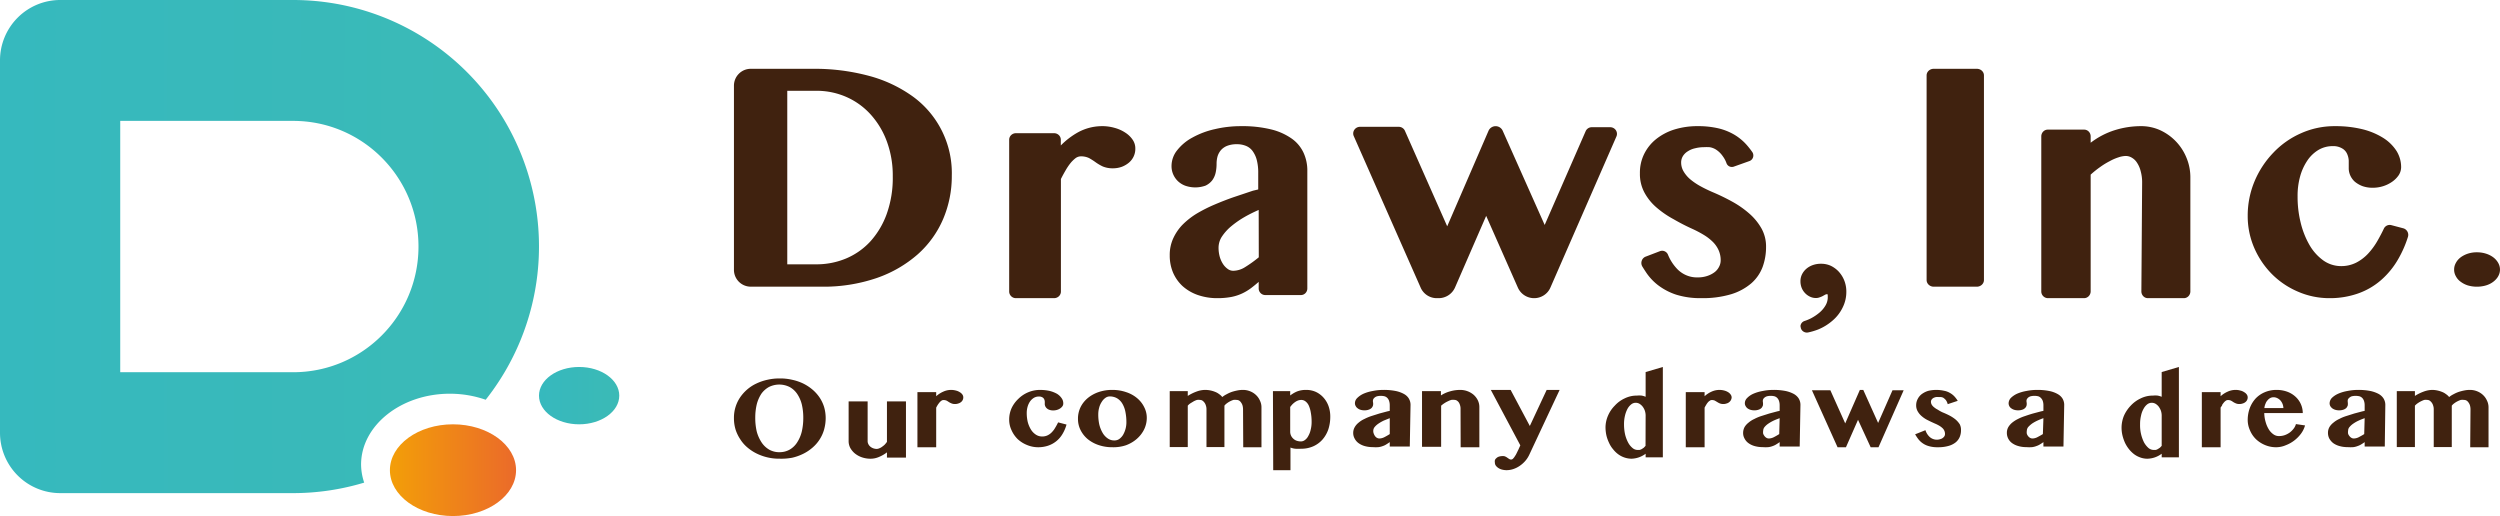 <svg width="218" height="45" xmlns="http://www.w3.org/2000/svg"><defs><linearGradient x1="-305.436%" y1="49.895%" x2="114.165%" y2="49.895%" id="a"><stop stop-color="#36B9BE" offset="0%"/><stop stop-color="#49BC9F" offset="7%"/><stop stop-color="#7AC450" offset="22%"/><stop stop-color="#A3CA0F" offset="33%"/><stop stop-color="#F5AB00" offset="67%"/><stop stop-color="#EA652D" offset="99%"/></linearGradient><linearGradient x1="0%" y1="2535%" x2="5480%" y2="2535%" id="b"><stop stop-color="#36B9BE" offset="0%"/><stop stop-color="#49BC9F" offset="7%"/><stop stop-color="#7AC450" offset="22%"/><stop stop-color="#A3CA0F" offset="33%"/><stop stop-color="#F5AB00" offset="67%"/><stop stop-color="#EA652D" offset="99%"/></linearGradient><linearGradient x1="-2%" y1="4126%" x2="5478%" y2="4126%" id="c"><stop stop-color="#36B9BE" offset="0%"/><stop stop-color="#49BC9F" offset="7%"/><stop stop-color="#7AC450" offset="22%"/><stop stop-color="#A3CA0F" offset="33%"/><stop stop-color="#F5AB00" offset="67%"/><stop stop-color="#EA652D" offset="99%"/></linearGradient></defs><g fill="none"><path d="M64 7.47c0-.812.657-1.47 1.468-1.47h5.435a18.16 18.16 0 014.878.617c1.38.364 2.682.98 3.84 1.814a8.254 8.254 0 013.376 6.895 9.545 9.545 0 01-.751 3.764 8.676 8.676 0 01-2.212 3.08 10.71 10.71 0 01-3.57 2.068 14.27 14.27 0 01-4.843.76h-6.153A1.468 1.468 0 0164 23.529V7.47zm4.65 15.579h2.532a6.661 6.661 0 002.59-.507 6.068 6.068 0 002.119-1.485 7.19 7.19 0 001.435-2.414 9.303 9.303 0 00.523-3.274 8.591 8.591 0 00-.49-2.963 7.216 7.216 0 00-1.384-2.363 6.228 6.228 0 00-2.11-1.56 6.422 6.422 0 00-2.683-.566H68.65v15.132zM91.907 26h-3.31a.587.587 0 01-.597-.577V12.192a.559.559 0 01.172-.41.599.599 0 01.425-.167h3.31a.599.599 0 01.424.166.558.558 0 01.172.41v.493a6.634 6.634 0 011.528-1.162 4.398 4.398 0 011.905-.518c.433-.02.866.032 1.282.153.332.091.646.234.93.424a2.2 2.2 0 01.623.61c.152.225.232.488.229.755a1.565 1.565 0 01-.571 1.247 2.142 2.142 0 01-.623.357 2.257 2.257 0 01-.764.127 2.25 2.25 0 01-.878-.161 3.944 3.944 0 01-.623-.365 5.85 5.85 0 00-.57-.365 1.609 1.609 0 00-.73-.152.79.79 0 00-.456.16c-.166.13-.316.279-.448.442a4.97 4.97 0 00-.43.644c-.14.238-.272.484-.395.73v9.813a.567.567 0 01-.178.411.608.608 0 01-.427.166zm21.549-.271h-3.13a.576.576 0 01-.568-.576v-.575c-.23.203-.46.39-.683.558a4.436 4.436 0 01-.75.449c-.297.14-.61.241-.93.305a6.455 6.455 0 01-1.236.11 5.149 5.149 0 01-1.745-.288 3.912 3.912 0 01-1.31-.779 3.487 3.487 0 01-.823-1.185 3.806 3.806 0 01-.28-1.472 3.466 3.466 0 01.304-1.49c.205-.447.483-.854.824-1.202a6.61 6.61 0 011.235-.965c.491-.29 1-.547 1.524-.77a26.444 26.444 0 011.647-.643l1.72-.576.462-.11v-1.43a4.344 4.344 0 00-.132-1.16 2.311 2.311 0 00-.379-.787 1.336 1.336 0 00-.584-.432 2.041 2.041 0 00-.774-.135 2.25 2.25 0 00-.824.135 1.413 1.413 0 00-.543.364 1.514 1.514 0 00-.305.542 2.41 2.41 0 00-.09.66c.001.265-.026.529-.083.787a1.775 1.775 0 01-.297.66 1.587 1.587 0 01-.592.466 2.656 2.656 0 01-1.771 0 1.893 1.893 0 01-.626-.39 1.854 1.854 0 01-.412-.592c-.1-.229-.15-.477-.148-.728.003-.505.177-.993.494-1.38a4.24 4.24 0 011.334-1.108 7.285 7.285 0 011.936-.728 9.947 9.947 0 012.33-.263 10.46 10.46 0 012.578.28c.64.15 1.249.42 1.795.795.445.308.803.732 1.038 1.228.232.505.348 1.058.337 1.616v10.233c0 .312-.24.567-.543.576zm-3.698-7.423c-.403.178-.823.38-1.235.618a8.15 8.15 0 00-1.128.779 4.187 4.187 0 00-.824.897c-.2.29-.309.635-.313.99-.002.266.032.53.1.787.063.228.16.445.287.643.11.17.25.317.412.432a.809.809 0 00.486.16 1.974 1.974 0 001.046-.33c.41-.254.804-.537 1.177-.846l-.008-4.13zm12.765-6.868l3.673 8.296 3.604-8.33a.677.677 0 011.233-.008l3.663 8.22 3.57-8.17a.582.582 0 01.54-.353h1.592a.593.593 0 01.511.27c.11.173.121.39.028.572l-5.744 13.147c-.244.558-.803.92-1.421.918a1.55 1.55 0 01-1.413-.918l-2.765-6.258-2.722 6.258a1.56 1.56 0 01-1.421.918h-.137a1.533 1.533 0 01-1.447-.952l-5.804-13.147a.573.573 0 01.028-.57.593.593 0 01.511-.272h3.348a.59.59 0 01.573.379zm22.214 10.468a.546.546 0 01.707.296c.2.496.497.945.872 1.319.47.45 1.094.691 1.736.668.28.004.557-.039.823-.127.22-.07.429-.175.617-.313a1.35 1.35 0 00.403-.473c.097-.175.148-.373.148-.575a2.111 2.111 0 00-.19-.905 2.44 2.44 0 00-.518-.727 4.214 4.214 0 00-.773-.591 9.775 9.775 0 00-.979-.516 17.852 17.852 0 01-1.645-.846 8.271 8.271 0 01-1.48-1.014 4.597 4.597 0 01-1.054-1.294 3.396 3.396 0 01-.403-1.69 3.676 3.676 0 01.37-1.691c.248-.5.599-.939 1.028-1.285a4.89 4.89 0 011.596-.846 6.785 6.785 0 012.049-.296 7.805 7.805 0 011.818.195c.49.117.962.308 1.398.566.396.24.754.538 1.062.888.169.194.328.397.477.609a.528.528 0 01.068.456.51.51 0 01-.315.33l-1.374.49a.498.498 0 01-.625-.296 2.303 2.303 0 00-.321-.608 2.125 2.125 0 00-.568-.567 1.449 1.449 0 00-.584-.228 4.219 4.219 0 00-.518 0c-.25 0-.498.032-.74.093a1.879 1.879 0 00-.626.254 1.298 1.298 0 00-.436.414 1.06 1.06 0 00-.164.575c0 .274.074.544.214.778.151.256.343.484.567.676.27.225.559.423.864.592.335.186.697.363 1.086.532a17.6 17.6 0 011.744.846 8.312 8.312 0 011.49 1.048c.416.365.769.799 1.044 1.285.266.485.402 1.033.395 1.59a5.069 5.069 0 01-.296 1.75 3.56 3.56 0 01-.98 1.428 4.894 4.894 0 01-1.752.955 8.564 8.564 0 01-2.6.347 7.025 7.025 0 01-2.212-.304 5.391 5.391 0 01-1.547-.803 4.696 4.696 0 01-1.036-1.083 16.834 16.834 0 01-.37-.574.606.606 0 01-.051-.486.586.586 0 01.322-.36l1.259-.482zM157 28.48a.51.51 0 01.341-.485c.202-.066.399-.147.587-.243a4.23 4.23 0 00.761-.519 2.42 2.42 0 00.508-.619c.117-.205.18-.435.184-.669 0-.192 0-.293-.044-.293a.444.444 0 00-.193.05l-.21.118a1.874 1.874 0 01-.262.108.838.838 0 01-.333.059 1.18 1.18 0 01-.507-.117 1.388 1.388 0 01-.43-.31 1.425 1.425 0 01-.297-.46 1.543 1.543 0 01-.105-.577c-.002-.211.046-.42.14-.61a1.59 1.59 0 01.385-.486c.167-.14.36-.247.57-.318a2.06 2.06 0 01.69-.109 2 2 0 01.876.184c.263.13.497.306.691.519.204.228.364.488.473.77.116.302.176.622.175.945a3.03 3.03 0 01-.324 1.405 3.48 3.48 0 01-.875 1.13 4.491 4.491 0 01-1.26.778c-.284.11-.577.197-.876.26a.561.561 0 01-.45-.11.51.51 0 01-.197-.401H157zM168.625 6h3.76c.34 0 .615.257.615.574v17.844c0 .318-.274.577-.616.582h-3.759c-.345 0-.625-.26-.625-.582V6.574c0-.154.066-.301.184-.409a.64.64 0 01.441-.165zm18.169 9.93a3.598 3.598 0 00-.125-.996 2.36 2.36 0 00-.316-.736 1.297 1.297 0 00-.45-.442 1.027 1.027 0 00-.533-.156 2.154 2.154 0 00-.641.121 4.247 4.247 0 00-.758.33c-.29.148-.568.319-.833.51a8.19 8.19 0 00-.832.668v10.173a.61.61 0 01-.169.423.564.564 0 01-.406.175h-3.156a.587.587 0 01-.575-.598v-13.51c0-.157.06-.308.169-.42a.555.555 0 01.406-.169h3.156a.555.555 0 01.406.17.6.6 0 01.169.42v.554a6.803 6.803 0 012.115-1.1 7.655 7.655 0 012.265-.347 4.026 4.026 0 011.666.347 4.506 4.506 0 012.298 2.383c.232.546.351 1.136.35 1.733v9.94a.602.602 0 01-.163.421.556.556 0 01-.403.176h-3.14a.556.556 0 01-.403-.176.602.602 0 01-.163-.422l.066-9.471zm16.614-3.187a2.405 2.405 0 00-1.267.348c-.386.24-.715.562-.963.944a4.696 4.696 0 00-.617 1.385 6.29 6.29 0 00-.211 1.7c-.006.775.085 1.55.27 2.302.163.683.421 1.338.769 1.946.298.52.7.972 1.182 1.326.45.327.99.505 1.546.51.462.01.92-.093 1.335-.297a3.811 3.811 0 001.055-.8c.327-.355.61-.749.845-1.172.177-.314.355-.646.515-.986a.565.565 0 01.668-.314l1.03.272c.315.087.5.414.414.73a9.573 9.573 0 01-.845 1.938 7.095 7.095 0 01-1.529 1.87 6.156 6.156 0 01-2.01 1.155 7.367 7.367 0 01-2.45.4 6.856 6.856 0 01-2.787-.578 7.152 7.152 0 01-2.272-1.547 7.422 7.422 0 01-1.528-2.286 6.964 6.964 0 01-.558-2.77 7.75 7.75 0 01.6-3.017 8.094 8.094 0 011.63-2.481 7.458 7.458 0 012.416-1.7 7.117 7.117 0 012.947-.62 9.808 9.808 0 012.39.263 6.22 6.22 0 011.825.757c.467.289.865.677 1.166 1.138.266.428.407.923.405 1.428a1.314 1.314 0 01-.211.688 2.254 2.254 0 01-.566.57 2.89 2.89 0 01-.794.39 2.99 2.99 0 01-.904.137 2.62 2.62 0 01-.903-.145 2.361 2.361 0 01-.66-.382 1.64 1.64 0 01-.396-.544c-.09-.2-.136-.418-.135-.638v-.662a1.64 1.64 0 00-.16-.62 1.009 1.009 0 00-.423-.443 1.496 1.496 0 00-.82-.195zM214 23.504c-.002-.2.05-.4.155-.584.094-.18.236-.345.417-.482.182-.135.396-.244.63-.321.249-.08.516-.12.786-.117.533-.002 1.046.155 1.425.438a1.6 1.6 0 01.427.482c.32.564.151 1.217-.427 1.65-.18.139-.399.248-.64.32-.25.073-.517.11-.785.11a2.763 2.763 0 01-.785-.11 2.062 2.062 0 01-.63-.32 1.355 1.355 0 01-.418-.475 1.155 1.155 0 01-.155-.591zM67.996 39.998a4.43 4.43 0 01-2.032-.458 3.89 3.89 0 01-.814-.542 3.077 3.077 0 01-.614-.716c-.17-.26-.304-.54-.397-.833a3.394 3.394 0 01-.139-.992 3.161 3.161 0 01.536-1.8 3.532 3.532 0 011.427-1.216c.303-.143.623-.252.952-.324.354-.081.717-.12 1.08-.117a4.57 4.57 0 011.082.117c.332.07.655.18.96.325.29.143.56.319.804.525.24.202.449.434.623.691.173.258.307.538.398.833.09.312.137.634.138.958 0 .34-.047.68-.138 1.008a3.242 3.242 0 01-1.02 1.583 3.7 3.7 0 01-.805.533c-.305.15-.627.265-.96.341a5.06 5.06 0 01-1.081.084zm0-.567c.304 0 .602-.078.865-.225.265-.155.487-.37.648-.624.19-.293.327-.614.407-.95a5.21 5.21 0 00.13-1.2 4.99 4.99 0 00-.13-1.174 2.901 2.901 0 00-.407-.917 1.883 1.883 0 00-.648-.591 2.012 2.012 0 00-1.817 0c-.262.147-.487.35-.657.591a3.095 3.095 0 00-.398.917c-.09.385-.133.78-.13 1.174-.003.404.04.806.13 1.2.089.336.232.657.424.95.167.253.392.467.657.624.28.157.602.235.926.225zM75.658 35v3.454a.567.567 0 00.063.274c.04.082.097.156.17.217.153.129.355.2.564.201a.547.547 0 00.206-.048.923.923 0 00.242-.129 2.21 2.21 0 00.233-.185c.074-.08.143-.163.206-.25V35H79v4.903h-1.658v-.459c-.21.165-.445.3-.699.403a1.803 1.803 0 01-.716.153 2.31 2.31 0 01-.762-.12 2.025 2.025 0 01-.61-.331 1.702 1.702 0 01-.411-.491 1.26 1.26 0 01-.144-.604V35h1.658zm5.978 4H80v-4.803h1.636v.355c.174-.16.379-.294.604-.394a1.616 1.616 0 011.111-.103c.122.028.236.076.338.142a.685.685 0 01.23.205.427.427 0 01.08.253.511.511 0 01-.204.41.627.627 0 01-.23.118.8.8 0 01-.276.047.73.73 0 01-.32-.055 1.486 1.486 0 01-.231-.118 1.69 1.69 0 00-.205-.126.72.72 0 00-.266-.048.307.307 0 00-.17.056.846.846 0 00-.16.142c-.057.068-.11.14-.16.213a3.613 3.613 0 00-.141.252V39zm8.976-4.424a.868.868 0 00-.449.11c-.135.082-.251.19-.341.316-.097.143-.17.3-.216.465-.051.18-.076.366-.075.552-.001.265.03.53.091.789.06.226.152.444.275.646.105.175.25.326.424.442.163.11.358.168.558.165.158.003.314-.03.457-.094.142-.066.269-.157.375-.268.117-.119.218-.251.299-.395.094-.153.18-.311.258-.473l.732.19a3.216 3.216 0 01-.358.835 2.29 2.29 0 01-1.256 1.01 2.75 2.75 0 01-.832.134 2.527 2.527 0 01-.982-.19 2.628 2.628 0 01-.831-.52 2.546 2.546 0 01-.541-.788 2.148 2.148 0 01-.2-.923c0-.344.073-.685.216-1.002a2.7 2.7 0 01.574-.788A2.689 2.689 0 0190.687 34c.28 0 .56.028.832.087.228.055.446.14.65.252.163.1.302.232.407.387a.76.76 0 01.141.473.395.395 0 01-.075.228.739.739 0 01-.2.19.963.963 0 01-.274.126 1.154 1.154 0 01-.324.047.944.944 0 01-.317-.047.642.642 0 01-.232-.126.5.5 0 01-.142-.182.498.498 0 01-.05-.213 2.034 2.034 0 000-.22.537.537 0 00-.058-.205.38.38 0 00-.15-.15.555.555 0 00-.283-.071zm6.384 4.422a3.64 3.64 0 01-1.2-.19 3.033 3.033 0 01-.951-.52 2.46 2.46 0 01-.622-.79 2.144 2.144 0 01-.223-.971c-.006-.35.07-.697.223-1.019.146-.297.357-.566.622-.79.276-.228.599-.407.95-.528a3.63 3.63 0 011.192-.19c.41-.003.816.061 1.2.19.352.112.676.287.95.513.27.222.485.49.632.79.154.297.233.62.231.947 0 .345-.078.686-.231 1.003-.305.626-.873 1.121-1.582 1.382a3.42 3.42 0 01-1.191.173zm.186-.592a.712.712 0 00.418-.126 1.26 1.26 0 00.329-.355 2.189 2.189 0 00.293-1.105 4.476 4.476 0 00-.08-.87 2.233 2.233 0 00-.249-.71 1.35 1.35 0 00-.453-.49c-.2-.123-.44-.187-.684-.181a.638.638 0 00-.374.134 1.139 1.139 0 00-.31.34 1.66 1.66 0 00-.223.497c-.054.194-.08.393-.08.592-.003.297.027.593.089.884.06.25.155.491.284.719a1.5 1.5 0 00.445.49.962.962 0 00.595.181zm11.211-2.726a1.285 1.285 0 00-.042-.315.789.789 0 00-.12-.25.585.585 0 00-.17-.178.441.441 0 00-.229-.065 1.243 1.243 0 00-.28 0c-.1.034-.197.074-.29.122a1.883 1.883 0 00-.272.17 1.02 1.02 0 00-.22.21v3.61h-1.565V35.68a.979.979 0 00-.051-.315.789.789 0 00-.298-.428.405.405 0 00-.212-.065 1.11 1.11 0 00-.264 0c-.1.032-.196.073-.289.122l-.28.17c-.09.058-.17.13-.238.21v3.61H102v-4.879h1.573v.42c.238-.155.495-.282.765-.38.243-.093.503-.142.765-.145.292.004.581.061.85.17.126.047.244.112.349.194.107.07.202.158.28.258a2.11 2.11 0 01.391-.25c.144-.08.295-.148.45-.202.157-.05.316-.09.477-.122a2.47 2.47 0 01.485-.048c.216-.001.43.04.629.121.384.153.69.443.85.808.093.19.14.397.136.606V39h-1.59l-.017-3.32zM111 34.106h1.505v.38c.18-.14.38-.258.59-.348a2.11 2.11 0 01.81-.137c.298-.003.594.06.865.186.25.122.472.293.655.502.19.218.335.47.43.744.098.286.147.587.145.89a3.53 3.53 0 01-.17 1.117 2.67 2.67 0 01-.51.89c-.224.253-.5.454-.809.59-.332.143-.69.215-1.052.21-.17.01-.34.01-.51 0a1.529 1.529 0 01-.42-.104V41h-1.505L111 34.106zm1.505 3.52a.81.81 0 00.259.615.809.809 0 00.29.186c.123.043.252.065.381.065a.574.574 0 00.364-.13.986.986 0 00.291-.356 1.85 1.85 0 00.203-.542 2.67 2.67 0 00.08-.688 4.29 4.29 0 00-.072-.809 2.468 2.468 0 00-.178-.607.963.963 0 00-.291-.364.582.582 0 00-.364-.121.809.809 0 00-.276.048 1.052 1.052 0 00-.25.13 1.756 1.756 0 00-.235.194c-.072.077-.14.158-.202.243v2.136zm10.429 1.309h-1.748v-.385c-.09.068-.183.13-.282.189a1.282 1.282 0 01-.3.149 1.768 1.768 0 01-.386.102 3.105 3.105 0 01-.507 0 2.545 2.545 0 01-.715-.095 1.676 1.676 0 01-.535-.258 1.124 1.124 0 01-.339-.4.973.973 0 01-.122-.487.996.996 0 01.132-.502c.083-.147.198-.28.338-.392a2.15 2.15 0 01.508-.322 4.17 4.17 0 01.62-.259l.695-.22.705-.188.188-.039v-.47a1.192 1.192 0 00-.056-.393.68.68 0 00-.15-.258.58.58 0 00-.245-.15 1.416 1.416 0 00-.658 0 .582.582 0 00-.225.126.404.404 0 00-.123.18.565.565 0 000 .22.755.755 0 010 .259.554.554 0 01-.122.227.618.618 0 01-.244.15 1.026 1.026 0 01-.385.062 1.11 1.11 0 01-.339-.047.716.716 0 01-.254-.133.516.516 0 01-.169-.196.455.455 0 01-.065-.244c0-.17.073-.334.206-.462.153-.15.338-.276.545-.369.252-.109.521-.188.8-.235.307-.064.622-.095.939-.095a5.24 5.24 0 011.062.095c.261.052.51.142.733.266.182.102.328.243.423.408.095.17.143.355.14.542l-.065 3.624zm-1.748-2.471l-.507.204a3.384 3.384 0 00-.46.259c-.13.085-.244.185-.34.298a.547.547 0 00-.13.337.607.607 0 00.046.259.807.807 0 00.113.212.478.478 0 00.366.204 1.02 1.02 0 00.433-.11 5.68 5.68 0 00.48-.275v-1.388zm6.174-.816a.977.977 0 00-.053-.338.767.767 0 00-.116-.24.617.617 0 00-.177-.154.44.44 0 00-.204-.048.977.977 0 00-.24 0c-.101.027-.2.065-.292.113a2.455 2.455 0 00-.611.394v3.585H124v-4.855h1.649v.377a2.78 2.78 0 01.816-.361c.286-.082.585-.123.886-.12a1.798 1.798 0 011.161.434c.149.137.27.297.355.473.089.185.134.385.133.587V39h-1.631l-.01-3.352zM130 34h1.727l1.674 3.145L134.87 34H136l-2.659 5.679a2.29 2.29 0 01-.363.543 2.565 2.565 0 01-.483.418c-.17.114-.356.204-.553.268a1.92 1.92 0 01-.56.092c-.135 0-.268-.017-.398-.05a1.044 1.044 0 01-.328-.142.852.852 0 01-.224-.21.458.458 0 01-.078-.259.543.543 0 010-.2.341.341 0 01.12-.176.537.537 0 01.225-.142c.117-.037.24-.054.363-.05a.443.443 0 01.224.05c.058.028.113.062.164.1l.147.1a.318.318 0 00.19.05.244.244 0 00.155-.083c.064-.066.119-.139.164-.217a1.48 1.48 0 00.156-.276c.052-.092.086-.184.13-.26l.18-.401L130 34zm13.5 5.565a2.152 2.152 0 01-1.249.435 2 2 0 01-1.134-.383 2.26 2.26 0 01-.456-.443 2.25 2.25 0 01-.351-.557 3.223 3.223 0 01-.228-.634 3.383 3.383 0 01-.082-.705c.002-.358.077-.71.22-1.035a2.78 2.78 0 01.588-.87c.246-.27.54-.485.864-.634.335-.164.7-.248 1.069-.243.138-.014.277-.014.416 0 .117.022.232.057.342.104v-2.157L145 32v7.878h-1.5v-.313zm0-3.295a1.41 1.41 0 00-.074-.47 1.29 1.29 0 00-.204-.365 1.05 1.05 0 00-.277-.235.659.659 0 00-.31-.078.619.619 0 00-.392.139 1.255 1.255 0 00-.326.391 2.44 2.44 0 00-.22.6 3.078 3.078 0 00-.082.748 4.04 4.04 0 00.09.87c.057.246.145.483.26.704.094.185.222.347.376.478.125.115.284.18.449.183h.179a.918.918 0 00.196-.078l.18-.122.146-.157.008-2.608zm5.14 2.73H147v-4.803h1.64v.355c.172-.16.373-.294.595-.394a1.64 1.64 0 011.118-.103c.12.03.234.078.337.142a.738.738 0 01.221.205.437.437 0 01.089.253.559.559 0 01-.213.41.56.56 0 01-.23.118.768.768 0 01-.275.047.787.787 0 01-.32-.055 1.373 1.373 0 01-.221-.118l-.213-.126a.659.659 0 00-.266-.048.257.257 0 00-.16.056.682.682 0 00-.169.142 1.392 1.392 0 00-.15.212 3.615 3.615 0 00-.142.253V39zm8.294-.065h-1.748v-.385c-.09.068-.183.13-.282.189-.092.06-.193.11-.3.149a1.768 1.768 0 01-.386.102 3.105 3.105 0 01-.507 0 2.545 2.545 0 01-.715-.095 1.676 1.676 0 01-.535-.258 1.124 1.124 0 01-.339-.4.973.973 0 01-.122-.487c0-.172.041-.343.122-.502.087-.147.205-.28.348-.392a2.15 2.15 0 01.508-.322 3.79 3.79 0 01.62-.259l.695-.22.705-.188.188-.039v-.47a1.192 1.192 0 00-.056-.393.68.68 0 00-.15-.258.58.58 0 00-.245-.15 1.291 1.291 0 00-.32-.039 1.337 1.337 0 00-.338.04.582.582 0 00-.225.125.404.404 0 00-.123.18.565.565 0 000 .22c.01.086.01.173 0 .259a.729.729 0 01-.122.227.618.618 0 01-.244.15 1.026 1.026 0 01-.385.062 1.11 1.11 0 01-.339-.047.87.87 0 01-.263-.133.588.588 0 01-.16-.196.455.455 0 01-.065-.244c0-.17.073-.334.206-.462.15-.153.336-.278.545-.369.252-.109.521-.188.8-.235.307-.064.622-.095.939-.095a5.24 5.24 0 011.062.095c.26.054.508.144.733.266.18.105.325.245.423.408.095.17.143.355.14.542l-.065 3.624zm-1.748-2.471c-.16.062-.338.125-.507.204a3.384 3.384 0 00-.46.259c-.13.085-.244.185-.34.298a.547.547 0 00-.13.337.78.78 0 000 .259c.028.075.07.146.121.212a.586.586 0 00.17.149.428.428 0 00.197.055 1.02 1.02 0 00.432-.11 5.68 5.68 0 00.48-.275l.037-1.388zm4.422-2.433l1.295 2.888L162.18 34h.297l1.295 2.88 1.254-2.849H166L163.805 39h-.683l-1.102-2.394L160.967 39h-.732L158 34.031zm8.29 3.481c.071.23.203.437.383.602a.935.935 0 00.906.18.603.603 0 00.367-.258.408.408 0 00.05-.195.694.694 0 00-.254-.54 1.524 1.524 0 00-.277-.196 2.863 2.863 0 00-.351-.172c-.188-.086-.384-.172-.58-.274a2.402 2.402 0 01-.53-.336 1.583 1.583 0 01-.375-.43 1.037 1.037 0 01-.147-.564c0-.19.047-.378.139-.547.086-.169.211-.316.367-.43.17-.122.36-.215.563-.274a3.104 3.104 0 011.38 0c.175.033.344.097.497.187.143.08.273.18.384.298.112.12.21.25.293.39l-.873.29a1.011 1.011 0 00-.163-.36 1.46 1.46 0 00-.204-.187.563.563 0 00-.212-.07.8.8 0 00-.18 0 .979.979 0 00-.27 0 .906.906 0 00-.22.077.53.53 0 00-.155.141.326.326 0 00-.057.196c.001.09.027.18.074.258a.85.85 0 00.204.22c.094.078.198.147.31.202.128.085.261.16.4.227.212.086.424.18.62.282.188.097.366.213.53.344.148.125.274.27.376.43.077.16.114.334.106.51a1.51 1.51 0 01-.106.578 1.246 1.246 0 01-.351.477 1.74 1.74 0 01-.62.313 3.185 3.185 0 01-.93.118 2.616 2.616 0 01-.817-.102 1.734 1.734 0 01-.914-.626 3.704 3.704 0 01-.261-.4l.898-.359zm12.036 1.423h-1.748v-.385c-.09.068-.183.13-.282.189a1.35 1.35 0 01-.31.149 1.668 1.668 0 01-.385.102 3.105 3.105 0 01-.508 0 2.432 2.432 0 01-.704-.095 1.722 1.722 0 01-.546-.258 1.124 1.124 0 01-.338-.4 1.07 1.07 0 01-.113-.487.992.992 0 01.123-.502c.086-.145.2-.277.338-.392a2.63 2.63 0 01.507-.322c.2-.103.41-.19.63-.259a13.1 13.1 0 01.686-.22l.705-.187.197-.04v-.47a1.192 1.192 0 00-.056-.393.695.695 0 00-.16-.258.546.546 0 00-.235-.15 1.416 1.416 0 00-.667 0 .582.582 0 00-.226.126.495.495 0 00-.122.18.565.565 0 000 .22.755.755 0 010 .259.467.467 0 01-.122.227.584.584 0 01-.235.15 1.12 1.12 0 01-.395.062 1.105 1.105 0 01-.329-.047.87.87 0 01-.263-.133.516.516 0 01-.169-.196.545.545 0 01-.056-.243.709.709 0 01.197-.463c.154-.149.339-.274.545-.369a3.59 3.59 0 01.799-.235 4.66 4.66 0 01.94-.094 5.1 5.1 0 011.062.094c.261.05.51.141.733.266.184.102.333.243.432.408.095.17.143.355.14.542l-.065 3.624zm-1.748-2.471a6.315 6.315 0 00-.507.204 3.515 3.515 0 00-.47.259 2.21 2.21 0 00-.338.298.547.547 0 00-.132.337.787.787 0 000 .259.647.647 0 00.282.36.473.473 0 00.207.056.98.98 0 00.423-.11c.15-.079.31-.165.488-.275l.047-1.388zm10.314 3.101a2.152 2.152 0 01-1.249.435 1.77 1.77 0 01-.603-.104 1.997 1.997 0 01-.539-.279 2.512 2.512 0 01-.456-.443 2.845 2.845 0 01-.351-.557 3.827 3.827 0 01-.22-.634 2.91 2.91 0 01-.082-.705 2.77 2.77 0 01.212-1.035 3.08 3.08 0 01.587-.87c.251-.268.547-.483.873-.634.335-.164.7-.248 1.069-.243.135-.014.272-.014.407 0 .12.023.238.058.351.104v-2.157L190 32v7.878h-1.5v-.313zm0-3.295a1.41 1.41 0 00-.074-.47 1.528 1.528 0 00-.204-.365 1.05 1.05 0 00-.277-.235.682.682 0 00-.31-.078.657.657 0 00-.4.139c-.13.105-.239.239-.318.391-.105.185-.18.388-.22.6a3.078 3.078 0 00-.082.748 3.341 3.341 0 00.343 1.574c.098.18.225.342.375.478.13.116.295.18.465.183h.18a.723.723 0 00.187-.078l.187-.122.147-.157V36.27zm5.136 2.73H192v-4.803h1.636v.355c.174-.16.379-.294.604-.394a1.64 1.64 0 01.693-.158 1.4 1.4 0 01.418.055.942.942 0 01.338.142.685.685 0 01.23.205.427.427 0 01.08.253.511.511 0 01-.204.41.627.627 0 01-.23.118.8.8 0 01-.276.047.73.73 0 01-.32-.055 1.486 1.486 0 01-.231-.118 1.69 1.69 0 00-.205-.126.691.691 0 00-.266-.048.307.307 0 00-.17.056.846.846 0 00-.16.142c-.057.068-.11.14-.16.213 0 .086-.097.165-.141.252V39zm4.856 0a2.49 2.49 0 01-.968-.187 2.592 2.592 0 01-.794-.507 2.338 2.338 0 01-.532-.78 2.207 2.207 0 01-.198-.897 2.98 2.98 0 01.183-1.045c.115-.307.287-.59.508-.835.223-.234.493-.42.793-.546a2.61 2.61 0 011.032-.203c.316-.003.63.05.928.156.268.097.514.245.723.437a1.937 1.937 0 01.635 1.427h-3.358c.005.264.045.527.12.78.06.222.151.434.27.632.102.172.24.32.404.437a.803.803 0 00.508.156c.162 0 .323-.026.476-.078.156-.055.303-.131.437-.226.129-.096.244-.209.341-.336.095-.12.165-.258.206-.405l.794.117a2.215 2.215 0 01-.357.725 2.996 2.996 0 01-.587.593 2.9 2.9 0 01-.73.406 2.166 2.166 0 01-.834.179zm.62-3.416a1.058 1.058 0 00-.278-.686.92.92 0 00-.27-.188.733.733 0 00-.326-.07.644.644 0 00-.262.062.79.79 0 00-.238.195.855.855 0 00-.182.297 1.23 1.23 0 00-.104.39h1.66zm8.841 3.351h-1.755v-.385c-.09.068-.184.13-.283.189-.095.061-.2.111-.311.149a1.7 1.7 0 01-.377.102 3.34 3.34 0 01-.51 0 2.507 2.507 0 01-.717-.095 1.731 1.731 0 01-.547-.258 1.35 1.35 0 01-.34-.4 1.067 1.067 0 01-.113-.487.99.99 0 01.123-.502c.087-.147.205-.28.349-.392a2.14 2.14 0 01.51-.322c.195-.105.404-.191.622-.259l.698-.22.708-.188.188-.039v-.47a1.188 1.188 0 00-.056-.393.68.68 0 00-.151-.259.582.582 0 00-.246-.149 1.483 1.483 0 00-.67 0 .608.608 0 00-.216.126.426.426 0 00-.132.18.823.823 0 000 .22c.01.086.01.173 0 .259a.728.728 0 01-.123.227.697.697 0 01-.245.15c-.125.044-.26.065-.396.062a1.102 1.102 0 01-.33-.047.875.875 0 01-.265-.133.759.759 0 01-.17-.196.543.543 0 01-.056-.244.707.707 0 01.198-.462c.156-.152.345-.277.557-.37.25-.108.516-.187.792-.234.309-.063.625-.095.943-.095a5.32 5.32 0 011.066.095c.262.054.51.144.736.266.18.105.326.245.424.408.096.17.144.354.142.541l-.047 3.625zm-1.755-2.471c-.17.062-.34.125-.51.204-.163.073-.318.16-.461.258-.13.086-.245.186-.34.299a.497.497 0 00-.132.337.778.778 0 000 .259.62.62 0 00.123.212.573.573 0 00.17.149.409.409 0 00.197.055 1.02 1.02 0 00.434-.11c.142-.079.312-.165.481-.275l.038-1.388zm9.229-.784a1.28 1.28 0 00-.043-.315.787.787 0 00-.12-.25.587.587 0 00-.17-.178.446.446 0 00-.23-.065 1.257 1.257 0 00-.283 0 2.22 2.22 0 00-.29.122 1.894 1.894 0 00-.274.17 1.03 1.03 0 00-.222.21v3.61h-1.573V35.68a.974.974 0 00-.051-.315.787.787 0 00-.3-.428.41.41 0 00-.213-.065 1.12 1.12 0 00-.265 0 2.383 2.383 0 00-.573.292 1.45 1.45 0 00-.239.21v3.61H209v-4.879h1.581v.42c.24-.155.498-.282.77-.38.244-.093.505-.142.769-.145.279.009.554.066.812.17.126.047.245.112.35.194.108.07.203.158.282.258.12-.097.253-.181.393-.25a2.83 2.83 0 01.453-.202 4.58 4.58 0 01.479-.122c.16-.032.323-.048.487-.048.217-.001.433.04.632.121.387.153.694.443.855.808.094.19.14.397.137.606V39h-1.598l.025-3.32z" fill="#40220F"/><path d="M39.5 37c-3.032 0-5.5 1.794-5.5 4s2.468 4 5.5 4 5.5-1.794 5.5-4-2.468-4-5.5-4z" fill="url(#a)"/><path d="M39.232 34.332c1.062 0 2.116.178 3.12.526a21.546 21.546 0 002.516-22.713A21.42 21.42 0 0025.568 0H5.276a5.243 5.243 0 00-3.732 1.537A5.275 5.275 0 000 5.275v32.458c0 1.398.554 2.74 1.54 3.727A5.242 5.242 0 005.26 43h20.29a21.415 21.415 0 006.207-.916 5.052 5.052 0 01-.271-1.594c.017-3.393 3.484-6.158 7.745-6.158zm-28.748-1.874V10.542h15.084c6.034 0 10.924 4.906 10.924 10.958 0 6.052-4.89 10.958-10.924 10.958H10.484z" fill="url(#b)"/><ellipse fill="url(#c)" cx="50.5" cy="34.5" rx="3.5" ry="2.5"/></g></svg>